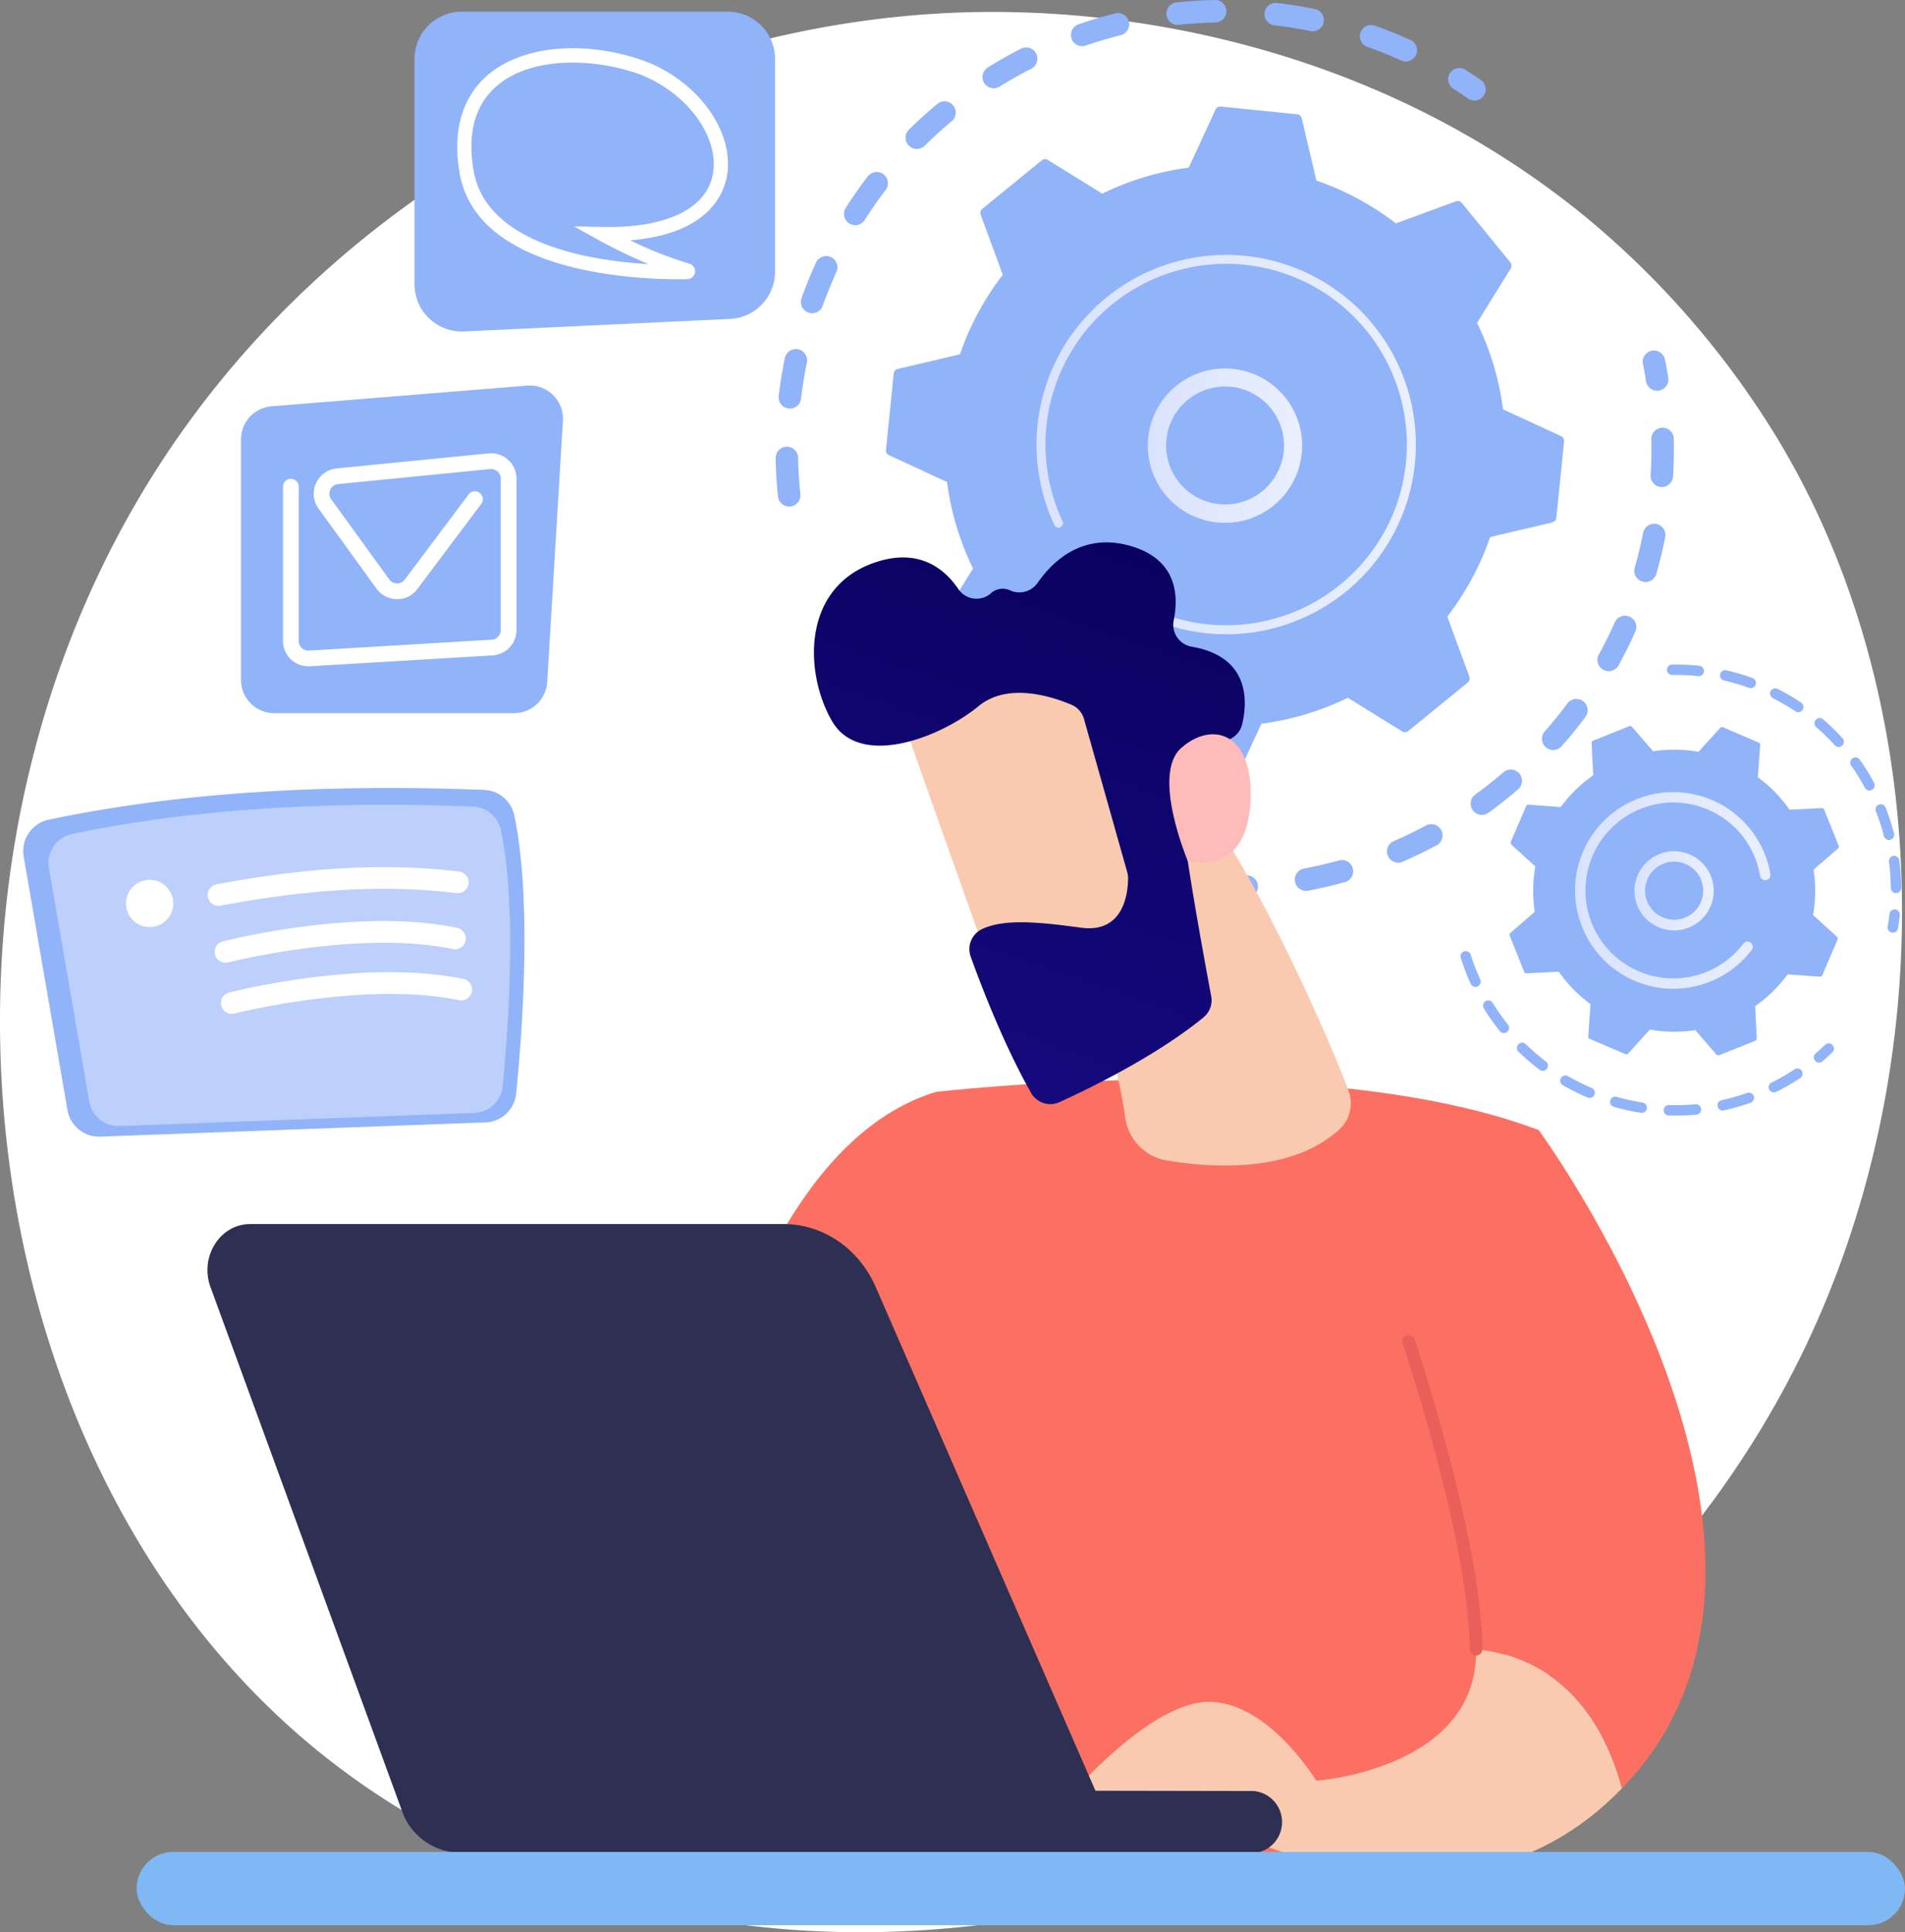 <svg xmlns="http://www.w3.org/2000/svg" xmlns:xlink="http://www.w3.org/1999/xlink" width="392.206" height="397.743" viewBox="0 0 392.206 397.743">
  <rect x="0" y="0" width="392.206" height="397.743" fill="#808080" stroke="none"/>
  <defs>
    <linearGradient id="linear-gradient" y1="0.5" x2="1" y2="0.5" gradientUnits="objectBoundingBox">
      <stop offset="0" stop-color="#dae3fe"/>
      <stop offset="1" stop-color="#e9effd"/>
    </linearGradient>
    <linearGradient id="linear-gradient-5" x1="18.767" y1="-3.985" x2="8.112" y2="-1.369" gradientUnits="objectBoundingBox">
      <stop offset="0" stop-color="#e1473d"/>
      <stop offset="1" stop-color="#e9605a"/>
    </linearGradient>
    <linearGradient id="linear-gradient-6" x1="0.633" y1="-0.149" x2="0.168" y2="1.601" gradientUnits="objectBoundingBox">
      <stop offset="0" stop-color="#09005d"/>
      <stop offset="1" stop-color="#1a0f91"/>
    </linearGradient>
    <linearGradient id="linear-gradient-7" x1="178.247" y1="2.7" x2="181.697" y2="0.456" gradientUnits="objectBoundingBox">
      <stop offset="0" stop-color="#febbba"/>
      <stop offset="1" stop-color="#ff928e"/>
    </linearGradient>
  </defs>
  <g id="Gruppe_2169" data-name="Gruppe 2169" transform="translate(-2431.282 -183.189)">
    <path id="Pfad_4212" data-name="Pfad 4212" d="M2806.461,455.393c-37.993,89.458-139.2,139.573-226.961,126.054-14.281-2.2-53.433-8.752-88.1-39.665-66.73-59.509-81-177.346-27.172-260.387,39.178-60.44,109.408-94.7,176.141-92.988,14.374.369,69.462,2.644,117.875,42.564a181.572,181.572,0,0,1,36.929,41.9C2828.368,324.778,2831.221,397.092,2806.461,455.393Z" transform="translate(0 -2.7)" fill="#fff"/>
    <g id="Gruppe_2155" data-name="Gruppe 2155" transform="translate(2590.969 183.189)">
      <g id="Gruppe_2152" data-name="Gruppe 2152" transform="translate(0)">
        <path id="Pfad_4213" data-name="Pfad 4213" d="M2769.156,287.464a2.315,2.315,0,0,1-2.3-2.074c-.273-2.6-.436-5.253-.487-7.881a2.315,2.315,0,0,1,2.271-2.359h.045A2.315,2.315,0,0,1,2771,277.42c.048,2.5.2,5.016.462,7.487a2.315,2.315,0,0,1-2.062,2.544A2.212,2.212,0,0,1,2769.156,287.464Zm.149-20.17a2.317,2.317,0,0,1-2.3-2.587c.309-2.608.732-5.229,1.259-7.79a2.315,2.315,0,1,1,4.535.932c-.5,2.434-.9,4.923-1.2,7.4A2.315,2.315,0,0,1,2769.305,267.294Zm4.586-19.635a2.316,2.316,0,0,1-2.181-3.093c.879-2.469,1.877-4.931,2.966-7.316a2.315,2.315,0,1,1,4.212,1.923c-1.034,2.266-1.981,4.6-2.816,6.948A2.317,2.317,0,0,1,2773.892,247.658Zm8.864-18.12a2.316,2.316,0,0,1-1.95-3.56c1.411-2.211,2.934-4.388,4.527-6.47a2.315,2.315,0,1,1,3.677,2.815c-1.513,1.977-2.96,4.044-4.3,6.146A2.314,2.314,0,0,1,2782.756,229.538Zm12.681-15.688a2.316,2.316,0,0,1-1.627-3.963c1.862-1.839,3.828-3.624,5.845-5.3a2.315,2.315,0,1,1,2.965,3.557c-1.918,1.6-3.787,3.294-5.555,5.041A2.307,2.307,0,0,1,2795.437,213.85Zm15.836-12.492a2.315,2.315,0,0,1-1.225-4.281c2.226-1.384,4.538-2.69,6.874-3.88a2.315,2.315,0,0,1,2.1,4.126c-2.22,1.131-4.417,2.371-6.531,3.687A2.3,2.3,0,0,1,2811.273,201.358Zm84.84-5.512a2.308,2.308,0,0,1-.957-.208c-2.265-1.029-4.6-1.973-6.955-2.805a2.315,2.315,0,0,1,1.546-4.365c2.475.876,4.94,1.87,7.325,2.954a2.316,2.316,0,0,1-.959,4.424Zm-66.642-3.153a2.316,2.316,0,0,1-.755-4.5c2.478-.855,5.023-1.612,7.564-2.25a2.315,2.315,0,1,1,1.128,4.491c-2.414.606-4.83,1.325-7.183,2.136A2.325,2.325,0,0,1,2829.471,192.692Zm47.457-3.067a2.3,2.3,0,0,1-.464-.046c-2.439-.5-4.932-.894-7.409-1.182a2.315,2.315,0,1,1,.536-4.6c2.606.3,5.229.721,7.8,1.243a2.315,2.315,0,0,1-.459,4.584Zm-27.779-1.317a2.315,2.315,0,0,1-.243-4.618c2.6-.278,5.254-.447,7.877-.5h.05a2.315,2.315,0,0,1,.047,4.63c-2.492.052-5.01.213-7.483.477A2.429,2.429,0,0,1,2849.149,188.309Z" transform="translate(-2766.369 -183.189)" fill="#91b3fa"/>
        <path id="Pfad_4214" data-name="Pfad 4214" d="M3062.354,219.273a2.305,2.305,0,0,1-1.32-.414c-.98-.682-1.99-1.354-3-2a2.315,2.315,0,1,1,2.487-3.905c1.066.678,2.128,1.385,3.16,2.1a2.316,2.316,0,0,1-1.324,4.217Z" transform="translate(-2918.478 -198.579)" fill="#91b3fa"/>
      </g>
      <g id="Gruppe_2153" data-name="Gruppe 2153" transform="translate(35.354 72.151)">
        <path id="Pfad_4215" data-name="Pfad 4215" d="M3143.94,342.866a2.316,2.316,0,0,1-2.284-1.949c-.188-1.178-.405-2.373-.644-3.549a2.315,2.315,0,1,1,4.538-.921c.251,1.239.479,2.5.679,3.738a2.315,2.315,0,0,1-2.289,2.682Z" transform="translate(-2997.805 -334.591)" fill="#91b3fa"/>
        <path id="Pfad_4216" data-name="Pfad 4216" d="M2912.648,464.834q-1.6,0-3.208-.054a2.316,2.316,0,0,1,.156-4.629c2.477.083,4.951.066,7.382-.053a2.315,2.315,0,0,1,.227,4.625C2915.7,464.8,2914.168,464.834,2912.648,464.834Zm-15.368-1.3a2.349,2.349,0,0,1-.393-.033c-2.546-.435-5.1-.983-7.6-1.629a2.315,2.315,0,1,1,1.16-4.482c2.37.613,4.8,1.133,7.218,1.548a2.315,2.315,0,0,1-.388,4.6Zm32.024-.252a2.315,2.315,0,0,1-.426-4.591c2.4-.452,4.821-1.014,7.185-1.67a2.315,2.315,0,1,1,1.238,4.462c-2.489.691-5.035,1.282-7.566,1.759A2.332,2.332,0,0,1,2929.3,463.283Zm-51.106-5.228a2.309,2.309,0,0,1-.881-.175c-2.387-.983-4.76-2.08-7.053-3.26a2.315,2.315,0,0,1,2.119-4.117c2.178,1.12,4.431,2.162,6.7,3.1a2.316,2.316,0,0,1-.883,4.457Zm70.074-.578a2.316,2.316,0,0,1-.919-4.441c2.244-.97,4.479-2.05,6.642-3.209a2.315,2.315,0,0,1,2.188,4.081c-2.277,1.221-4.629,2.357-6.993,3.379A2.31,2.31,0,0,1,2948.272,457.477Zm17.235-9.828a2.315,2.315,0,0,1-1.362-4.188c1.983-1.442,3.929-2.984,5.784-4.583a2.315,2.315,0,1,1,3.024,3.506c-1.951,1.683-4,3.306-6.087,4.822A2.3,2.3,0,0,1,2965.507,447.649Zm14.682-13.352a2.315,2.315,0,0,1-1.735-3.847c1.625-1.84,3.189-3.769,4.649-5.733a2.315,2.315,0,1,1,3.715,2.764c-1.537,2.066-3.183,4.1-4.892,6.033A2.311,2.311,0,0,1,2980.189,434.3Zm11.421-16.235a2.315,2.315,0,0,1-2.027-3.43c1.182-2.15,2.285-4.374,3.279-6.611a2.315,2.315,0,1,1,4.232,1.88c-1.047,2.357-2.209,4.7-3.453,6.962A2.315,2.315,0,0,1,2991.61,418.063Zm7.581-18.353a2.317,2.317,0,0,1-2.226-2.957c.677-2.351,1.263-4.762,1.74-7.168a2.315,2.315,0,1,1,4.542.9c-.5,2.532-1.119,5.071-1.832,7.546A2.318,2.318,0,0,1,2999.19,399.71Zm3.361-19.557q-.071,0-.143,0a2.315,2.315,0,0,1-2.17-2.452c.11-1.8.166-3.628.166-5.429q0-.979-.022-1.952a2.315,2.315,0,0,1,2.264-2.365,2.29,2.29,0,0,1,2.365,2.264q.022,1.024.022,2.053c0,1.894-.059,3.816-.174,5.711A2.315,2.315,0,0,1,3002.552,380.153Z" transform="translate(-2855.449 -352.052)" fill="#91b3fa"/>
        <path id="Pfad_4217" data-name="Pfad 4217" d="M2845.853,529.432a2.308,2.308,0,0,1-1.329-.421c-1.026-.721-2.055-1.477-3.06-2.247a2.315,2.315,0,1,1,2.816-3.676c.955.732,1.933,1.45,2.907,2.135a2.315,2.315,0,0,1-1.333,4.209Z" transform="translate(-2840.556 -433.01)" fill="#91b3fa"/>
      </g>
      <g id="Gruppe_2154" data-name="Gruppe 2154" transform="translate(22.71 21.933)">
        <path id="Pfad_4218" data-name="Pfad 4218" d="M2835.089,349a1.083,1.083,0,0,0,1.212.332l12.361-4.546a57.371,57.371,0,0,0,16.365,8.813l3.015,12.812a1.082,1.082,0,0,0,.944.829l15.718,1.593a1.083,1.083,0,0,0,1.091-.623l5.523-11.947a57.361,57.361,0,0,0,17.8-5.352l11.2,6.932a1.082,1.082,0,0,0,1.253-.082l12.24-9.988a1.081,1.081,0,0,0,.331-1.212L2929.6,334.2a57.379,57.379,0,0,0,8.813-16.366l12.812-3.015a1.082,1.082,0,0,0,.829-.944l1.592-15.718a1.083,1.083,0,0,0-.623-1.091l-11.947-5.523a57.358,57.358,0,0,0-5.352-17.8l6.933-11.2a1.084,1.084,0,0,0-.082-1.254l-9.988-12.239a1.082,1.082,0,0,0-1.212-.332l-12.361,4.546a57.366,57.366,0,0,0-16.365-8.813l-3.015-12.812a1.081,1.081,0,0,0-.944-.829l-15.718-1.592a1.082,1.082,0,0,0-1.091.623l-5.523,11.947a57.36,57.36,0,0,0-17.8,5.352l-11.2-6.932a1.081,1.081,0,0,0-1.253.081l-12.24,9.988a1.082,1.082,0,0,0-.332,1.212l4.546,12.361a57.364,57.364,0,0,0-8.813,16.365l-12.812,3.015a1.081,1.081,0,0,0-.828.944l-1.592,15.717a1.082,1.082,0,0,0,.623,1.092l11.947,5.523a57.362,57.362,0,0,0,5.352,17.8l-6.932,11.2a1.083,1.083,0,0,0,.082,1.254Z" transform="translate(-2814.024 -229.213)" fill="#91b3fa"/>
        <path id="Pfad_4219" data-name="Pfad 4219" d="M2943.063,374.142a15.888,15.888,0,1,1,2.326-.171A15.9,15.9,0,0,1,2943.063,374.142Zm.036-28.058a12.352,12.352,0,0,0-1.8.132,12.136,12.136,0,1,0,1.8-.132Z" transform="translate(-2873.262 -288.449)" fill="url(#linear-gradient)"/>
        <path id="Pfad_4220" data-name="Pfad 4220" d="M2918.208,371.377a39.744,39.744,0,0,1-4.007-.2h0q-.633-.064-1.264-.148a39.341,39.341,0,0,1-6.112-1.32l-.082-.024-.231-.071c-.149-.046-.3-.094-.447-.142a.926.926,0,1,1,.57-1.762,37.238,37.238,0,0,0,40.718-12.38,36.968,36.968,0,0,0,7.787-19.251,37.771,37.771,0,0,0,.193-3.823,37.2,37.2,0,1,0-70.882,15.859.926.926,0,0,1-1.677.787,39.049,39.049,0,1,1,74.411-16.649,39.887,39.887,0,0,1-.2,4.013,39.053,39.053,0,0,1-38.775,35.115Z" transform="translate(-2848.083 -262.749)" fill="url(#linear-gradient)"/>
      </g>
    </g>
    <g id="Gruppe_2159" data-name="Gruppe 2159" transform="translate(2731.979 319.976)">
      <g id="Gruppe_2156" data-name="Gruppe 2156" transform="translate(0 58.998)">
        <path id="Pfad_4221" data-name="Pfad 4221" d="M3218.921,634.46a1.074,1.074,0,0,1-.207,1.271c-.656.633-1.341,1.256-2.035,1.849a1.075,1.075,0,1,1-1.4-1.633c.661-.566,1.313-1.159,1.94-1.763a1.073,1.073,0,0,1,1.7.276Z" transform="translate(-3142.165 -614.889)" fill="#91b3fa"/>
        <path id="Pfad_4222" data-name="Pfad 4222" d="M3132.571,618.767a1.074,1.074,0,0,1-.36,1.393,46.58,46.58,0,0,1-4.072,2.4q-.44.23-.887.452a1.112,1.112,0,0,1-1.441-.484,1.075,1.075,0,0,1,.484-1.441q.427-.212.847-.431a44.8,44.8,0,0,0,3.884-2.29,1.075,1.075,0,0,1,1.489.3C3132.536,618.7,3132.555,618.734,3132.571,618.767Zm-9.995,4.962a1.117,1.117,0,0,1,.062.142,1.075,1.075,0,0,1-.656,1.372,46.538,46.538,0,0,1-5.5,1.569,1.075,1.075,0,1,1-.461-2.1,44.458,44.458,0,0,0,5.247-1.5A1.075,1.075,0,0,1,3122.577,623.729Zm-10.9,2.39a1.088,1.088,0,0,1,.118.4,1.076,1.076,0,0,1-.973,1.169,46.406,46.406,0,0,1-5.722.168,1.075,1.075,0,0,1,.07-2.148,44.153,44.153,0,0,0,5.456-.161A1.076,1.076,0,0,1,3111.677,626.119Zm-11.154-.362a1.074,1.074,0,0,1-1.12,1.559,46.576,46.576,0,0,1-5.587-1.236,1.075,1.075,0,0,1,.594-2.066,44.268,44.268,0,0,0,5.327,1.179A1.071,1.071,0,0,1,3100.523,625.757Zm-10.727-3.076a1.075,1.075,0,0,1-1.372,1.488,47.068,47.068,0,0,1-5.116-2.555,1.075,1.075,0,0,1,1.076-1.861,44.8,44.8,0,0,0,4.882,2.438A1.069,1.069,0,0,1,3089.8,622.681Zm-9.654-5.585a1.075,1.075,0,0,1-1.6,1.356,46.184,46.184,0,0,1-4.338-3.725,1.075,1.075,0,0,1,1.5-1.541,44.11,44.11,0,0,0,4.135,3.552A1.07,1.07,0,0,1,3080.142,617.1Zm-7.994-7.774a1.075,1.075,0,0,1-1.792,1.169,46.617,46.617,0,0,1-3.293-4.678,1.075,1.075,0,0,1,1.831-1.128,44.126,44.126,0,0,0,3.14,4.462A1.064,1.064,0,0,1,3072.148,609.322Zm-7.855-14.721a1.07,1.07,0,0,1,.073.175,44.465,44.465,0,0,0,1.672,4.442c.1.221.191.436.29.65a1.075,1.075,0,0,1-1.954.9c-.1-.229-.208-.458-.307-.689a46.649,46.649,0,0,1-1.75-4.652,1.075,1.075,0,0,1,1.976-.823Z" transform="translate(-3062.266 -594.025)" fill="#91b3fa"/>
      </g>
      <g id="Gruppe_2157" data-name="Gruppe 2157" transform="translate(42.476 0)">
        <path id="Pfad_4223" data-name="Pfad 4223" d="M3194.071,494.574a1.075,1.075,0,0,1-1.9,1.008,44.532,44.532,0,0,0-2.829-4.559,1.075,1.075,0,0,1,1.754-1.242,46.736,46.736,0,0,1,2.966,4.78Zm2.316,4.987c.018.034.034.07.049.106a47.085,47.085,0,0,1,1.744,5.35,1.075,1.075,0,0,1-2.08.542,44.948,44.948,0,0,0-1.664-5.106,1.075,1.075,0,0,1,1.951-.893Zm-8.659-13.941a1.074,1.074,0,0,1-1.746,1.222,44.716,44.716,0,0,0-3.85-3.741,1.075,1.075,0,0,1,1.4-1.629,46.583,46.583,0,0,1,4.035,3.923A1.048,1.048,0,0,1,3187.729,485.62Zm11.42,24.568a1.085,1.085,0,0,1,.113.356,46.093,46.093,0,0,1,.4,5.617,1.075,1.075,0,1,1-2.149.021,44.217,44.217,0,0,0-.381-5.355,1.074,1.074,0,0,1,2.017-.64Zm-19.739-31.723a1.075,1.075,0,0,1-1.549,1.393,44.241,44.241,0,0,0-4.635-2.7,1.075,1.075,0,0,1,.969-1.919,46.669,46.669,0,0,1,4.859,2.836A1.07,1.07,0,0,1,3179.41,478.465Zm-9.792-4.951a1.075,1.075,0,0,1-1.318,1.51,44.818,44.818,0,0,0-5.149-1.52,1.075,1.075,0,0,1,.482-2.094,47,47,0,0,1,5.4,1.593A1.071,1.071,0,0,1,3169.617,473.514Zm-10.7-2.462a1.076,1.076,0,0,1-1.066,1.566,43.972,43.972,0,0,0-5.363-.24,1.075,1.075,0,0,1-.035-2.149,46.444,46.444,0,0,1,5.624.251A1.075,1.075,0,0,1,3158.92,471.052Z" transform="translate(-3151.399 -470.223)" fill="#91b3fa"/>
        <path id="Pfad_4224" data-name="Pfad 4224" d="M3249.177,576.592a1.072,1.072,0,0,1,.115.618c-.1.914-.235,1.829-.389,2.72a1.075,1.075,0,0,1-2.118-.367c.148-.85.273-1.723.372-2.595a1.075,1.075,0,0,1,2.021-.376Z" transform="translate(-3201.32 -525.599)" fill="#91b3fa"/>
      </g>
      <g id="Gruppe_2158" data-name="Gruppe 2158" transform="translate(10.088 12.668)">
        <path id="Pfad_4225" data-name="Pfad 4225" d="M3150.965,540.775a.543.543,0,0,0-.135-.617l-4.907-4.449a28.86,28.86,0,0,0,.112-9.347l5.006-4.33a.542.542,0,0,0,.149-.614l-2.954-7.375a.545.545,0,0,0-.532-.341l-6.611.324a28.855,28.855,0,0,0-6.534-6.684l.479-6.606a.544.544,0,0,0-.329-.539l-7.3-3.126a.545.545,0,0,0-.618.135l-4.448,4.907a28.838,28.838,0,0,0-9.347-.112l-4.33-5.006a.544.544,0,0,0-.614-.15l-7.375,2.955a.544.544,0,0,0-.341.532l.324,6.611a28.858,28.858,0,0,0-6.684,6.534l-6.606-.478a.544.544,0,0,0-.539.329l-3.126,7.3a.544.544,0,0,0,.135.617l4.907,4.448a28.87,28.87,0,0,0-.112,9.347l-5.006,4.33a.544.544,0,0,0-.149.614l2.955,7.375a.544.544,0,0,0,.531.341l6.611-.324a28.862,28.862,0,0,0,6.535,6.684l-.479,6.606a.543.543,0,0,0,.329.539l7.3,3.126a.544.544,0,0,0,.617-.135l4.448-4.907a28.837,28.837,0,0,0,9.347.112l4.331,5.007a.543.543,0,0,0,.614.149l7.375-2.955a.544.544,0,0,0,.341-.531l-.324-6.611a28.853,28.853,0,0,0,6.684-6.534l6.606.478a.544.544,0,0,0,.54-.329Z" transform="translate(-3083.436 -496.806)" fill="#91b3fa"/>
        <path id="Pfad_4226" data-name="Pfad 4226" d="M3152.853,555.251a8.153,8.153,0,1,1-.635-1.024A8.282,8.282,0,0,1,3152.853,555.251Zm-12.513,6.523a6.16,6.16,0,0,0,.463.746,5.98,5.98,0,0,0,9.675-7.031h0a5.98,5.98,0,0,0-10.139,6.284Z" transform="translate(-3111.744 -525.107)" fill="url(#linear-gradient)"/>
        <path id="Pfad_4227" data-name="Pfad 4227" d="M3149.912,536.188a20.375,20.375,0,0,1,2,5.834l.032.183a1.075,1.075,0,0,1-.56,1.133,1.089,1.089,0,0,1-.319.107,1.076,1.076,0,0,1-1.24-.879,18.136,18.136,0,0,0-1.048-3.708h0c-.026-.066-.054-.131-.08-.2a17.923,17.923,0,0,0-5.285-7.113,18.2,18.2,0,0,0-4.162-2.533l-.037-.016-.113-.049a17.978,17.978,0,0,0-13.849-.162,18.276,18.276,0,0,0-1.692.779,18.1,18.1,0,1,0,22.822,26.981,1.074,1.074,0,0,1,1.505-.206,1.076,1.076,0,0,1,.206,1.506,20.246,20.246,0,1,1-25.533-30.184,20.759,20.759,0,0,1,1.892-.871A20.275,20.275,0,0,1,3149.912,536.188Z" transform="translate(-3098.243 -511.743)" fill="url(#linear-gradient)"/>
      </g>
    </g>
    <g id="Gruppe_2165" data-name="Gruppe 2165" transform="translate(2459.402 294.838)">
      <g id="Gruppe_2164" data-name="Gruppe 2164" transform="translate(14.593 0)">
        <g id="Gruppe_2160" data-name="Gruppe 2160" transform="translate(90.549 110.597)">
          <path id="Pfad_4228" data-name="Pfad 4228" d="M2710.919,784.474s8.748-116.933,59.4-132.393c0,0,78.816-9.33,124.128,7.854l-9.551,148.114S2756.784,837.158,2710.919,784.474Z" transform="translate(-2710.919 -649.552)" fill="#fb7062"/>
        </g>
        <path id="Pfad_4229" data-name="Pfad 4229" d="M2896.079,553.151s8.1,19.662,10.158,35.121a10.389,10.389,0,0,0,8.631,8.86c9.676,1.607,25.713,2.5,35.472-6.4a7.294,7.294,0,0,0,1.914-7.84c-4.019-11.251-24.915-58.1-36.3-65.28Z" transform="translate(-2717.292 -469.891)" fill="#facab0"/>
        <g id="Gruppe_2161" data-name="Gruppe 2161" transform="translate(177.683 120.98)">
          <path id="Pfad_4230" data-name="Pfad 4230" d="M2977.277,895.594c0,.084.006.172.006.256.171,24.47-32.92,26.809-32.92,26.809s-9.463-15.733-21.607-16.246-28.994,19.267-28.994,19.267L2920.708,930s51.386,30.822,86.6-5.8C3001.087,901.4,2986.248,896.414,2977.277,895.594Z" transform="translate(-2893.762 -788.725)" fill="#facab0"/>
          <path id="Pfad_4231" data-name="Pfad 4231" d="M3064.4,671.339c-33.388,11.839-28.556,38.059-28.556,38.059s15.407,44.287,15.68,68.81c8.971.82,23.81,5.8,30.036,28.607.836-.869,1.666-1.763,2.482-2.709C3126.133,755.331,3064.4,671.339,3064.4,671.339Z" transform="translate(-2968.006 -671.339)" fill="#fb7062"/>
          <path id="Pfad_4232" data-name="Pfad 4232" d="M3052.359,825.884a1.3,1.3,0,0,1-1.3-1.283c-.212-19.081-9.72-50.388-13.8-62.962a1.3,1.3,0,1,1,2.469-.8c4.115,12.688,13.708,44.3,13.925,63.734a1.3,1.3,0,0,1-1.285,1.313Z" transform="translate(-2968.844 -717.717)" fill="url(#linear-gradient-5)"/>
        </g>
        <g id="Gruppe_2162" data-name="Gruppe 2162" transform="translate(124.867)">
          <path id="Pfad_4233" data-name="Pfad 4233" d="M2819.478,474.29c0,.979,21.864,61.894,21.864,61.894l34.516-13.223-12.145-60.814S2819.478,457.9,2819.478,474.29Z" transform="translate(-2802.063 -440.599)" fill="#facab0"/>
          <path id="Pfad_4234" data-name="Pfad 4234" d="M2838.529,453.837l8.9,31.513a4.544,4.544,0,0,1,.173,1.231c0,2.57-.633,11.414-9.642,10.212-8.174-1.092-15.65-1.966-20.4.273a4.569,4.569,0,0,0-2.358,5.682c1.988,5.534,6.7,17.922,12.432,28.06a4.561,4.561,0,0,0,5.867,1.879c6.483-2.949,19.981-9.552,29.6-17.408a4.575,4.575,0,0,0,1.619-4.392c-1.513-8.061-6.019-32.58-6.218-39.606-.187-6.6,7.214-11.63,10.472-13.522a4.494,4.494,0,0,0,2.117-2.843c1.023-4.245,1.891-13.852-10.364-15.969A4.581,4.581,0,0,1,2857,433.5c1.037-5.077.706-12.548-8.935-15.3-9.8-2.8-15.966,3.1-19.1,7.624a4.577,4.577,0,0,1-5.673,1.514,3.619,3.619,0,0,0-4.055.726,4.506,4.506,0,0,1-6.591-1c-2.857-4.206-8.048-8.4-16.836-5.56-15.594,5.045-14.849,23.025-9.133,32.8s22.312,3.343,30.169-3.134c5.973-4.925,15.069-1.979,19.085-.284A4.533,4.533,0,0,1,2838.529,453.837Z" transform="translate(-2782.933 -417.474)" fill="url(#linear-gradient-6)"/>
          <path id="Pfad_4235" data-name="Pfad 4235" d="M2940.246,526.4s-7.487-17.682-1.384-23.164,14.617-3.6,14.339,10.052C2952.855,530.274,2940.246,526.4,2940.246,526.4Z" transform="translate(-2863.3 -460.869)" fill="url(#linear-gradient-7)"/>
        </g>
        <g id="Gruppe_2163" data-name="Gruppe 2163" transform="translate(0 140.319)">
          <path id="Pfad_4236" data-name="Pfad 4236" d="M2869.972,969.407c-.1.006-.2.009-.3.008l-87.953-.155a6.158,6.158,0,0,1-5.9-6.389c0-3.527,2.659-6.439,5.912-6.376l87.953.155a6.414,6.414,0,0,1,.29,12.757Z" transform="translate(-2654.341 -839.942)" fill="#2d3053"/>
          <path id="Pfad_4237" data-name="Pfad 4237" d="M2529.693,711.92h109.866c8.1,0,15.482,5.055,18.939,12.979l50.791,116.411H2572.755a12.781,12.781,0,0,1-11.836-8.7l-39.385-107.721C2519.258,718.665,2523.5,711.92,2529.693,711.92Z" transform="translate(-2520.911 -711.92)" fill="#2d3053"/>
          <ellipse id="Ellipse_64" data-name="Ellipse 64" cx="8.71" cy="15.113" rx="8.71" ry="15.113" transform="matrix(0.965, -0.264, 0.264, 0.965, 65.558, 50.272)" fill="#2d3053"/>
        </g>
      </g>
      <rect id="Rechteck_537" data-name="Rechteck 537" width="364.086" height="15.091" rx="7.546" transform="translate(0 269.562)" fill="#7fb8f4"/>
    </g>
    <g id="Gruppe_2166" data-name="Gruppe 2166" transform="translate(2516.622 185.591)">
      <path id="Pfad_4238" data-name="Pfad 4238" d="M2684.589,197.971v43.78a9.74,9.74,0,0,1-9.283,9.729l-54.749,2.572a9.74,9.74,0,0,1-10.2-9.73V197.971a9.74,9.74,0,0,1,9.74-9.741h54.748A9.741,9.741,0,0,1,2684.589,197.971Z" transform="translate(-2610.36 -188.23)" fill="#91b3fa"/>
      <path id="Pfad_4239" data-name="Pfad 4239" d="M2629.3,229.653c-1.85-10.847,2.073-16.875,5.69-20.023,6.807-5.923,18.944-7.293,30.927-3.491,11.742,3.728,20.021,14.52,18.453,24.058-.621,3.782-3.835,12.051-19.934,13.363a79.512,79.512,0,0,0,12.162,4.8h0a1.627,1.627,0,0,1-.4,3.194c-.474.01-1.071.018-1.779.018C2664.406,251.575,2632.757,249.948,2629.3,229.653Zm46.506,21.521h0Zm.332-2.539h0Zm-17.418-7.83c13.274.279,21.57-3.8,22.767-11.082,1.318-8.025-6.217-17.549-16.454-20.8-9.04-2.867-21.24-3.082-28.125,2.911-4.438,3.862-6.029,9.693-4.728,17.328,2.564,15.041,23.591,18.553,36.02,19.3a112.134,112.134,0,0,1-10.218-4.923l-5.1-2.844Z" transform="translate(-2620.025 -196.491)" fill="#fff"/>
    </g>
    <g id="Gruppe_2167" data-name="Gruppe 2167" transform="translate(2480.903 262.545)">
      <path id="Pfad_4240" data-name="Pfad 4240" d="M2591.622,417.156h-49.378a6.837,6.837,0,0,1-6.838-6.838V360.807a6.837,6.837,0,0,1,6.286-6.815l52.61-4.258a6.838,6.838,0,0,1,7.377,7.226l-3.231,53.769A6.839,6.839,0,0,1,2591.622,417.156Z" transform="translate(-2535.406 -349.71)" fill="#91b3fa"/>
      <path id="Pfad_4241" data-name="Pfad 4241" d="M2558.778,422.836a5.23,5.23,0,0,1-5.232-5.229V385.864a1.621,1.621,0,1,1,3.242,0v31.743a1.988,1.988,0,0,0,2.1,1.984l37.617-2.24a1.992,1.992,0,0,0,1.87-1.984V384.2a1.988,1.988,0,0,0-2.184-1.977l-31.291,3.1a1.987,1.987,0,0,0-1.414,3.144l11.934,16.471a1.971,1.971,0,0,0,1.593.822h.018a1.967,1.967,0,0,0,1.589-.795l13.146-17.515a1.621,1.621,0,0,1,2.593,1.946l-13.146,17.516a5.079,5.079,0,0,1-4.226,2.091,5.183,5.183,0,0,1-4.191-2.161l-11.934-16.471a5.23,5.23,0,0,1,3.719-8.274l31.291-3.1a5.229,5.229,0,0,1,5.746,5.2v31.166a5.236,5.236,0,0,1-4.919,5.221l-37.616,2.239C2558.984,422.833,2558.88,422.836,2558.778,422.836Z" transform="translate(-2544.901 -365.027)" fill="#fff"/>
    </g>
    <g id="Gruppe_2168" data-name="Gruppe 2168" transform="translate(2436.057 345.395)">
      <path id="Pfad_4242" data-name="Pfad 4242" d="M2441.4,537.678l9.018,52.177a6.6,6.6,0,0,0,6.751,5.475l79.3-2.927a6.6,6.6,0,0,0,6.328-5.943c1.19-11.881,3.326-39.554-.38-57.232a6.625,6.625,0,0,0-6.219-5.274c-31.908-1.235-62.071.353-89.64,6.131A6.607,6.607,0,0,0,2441.4,537.678Z" transform="translate(-2441.301 -523.562)" fill="#91b3fa"/>
      <path id="Pfad_4243" data-name="Pfad 4243" d="M2452.325,543.856l8.307,48.064a6.084,6.084,0,0,0,6.219,5.043l73.048-2.7a6.083,6.083,0,0,0,5.829-5.475c1.1-10.944,3.065-36.436-.35-52.72a6.1,6.1,0,0,0-5.729-4.858c-29.394-1.138-57.178.325-82.574,5.648A6.086,6.086,0,0,0,2452.325,543.856Z" transform="translate(-2447.025 -527.379)" fill="#bdd0fb"/>
      <path id="Pfad_4244" data-name="Pfad 4244" d="M2495.422,567.5a4.863,4.863,0,1,1-5.418-4.235A4.863,4.863,0,0,1,2495.422,567.5Z" transform="translate(-2464.559 -544.324)" fill="#fff"/>
      <path id="Pfad_4245" data-name="Pfad 4245" d="M2572.768,563.093a2.254,2.254,0,0,1-.546,0c-14.221-1.753-30.106-.908-48.562,2.583a2.231,2.231,0,0,1-.829-4.385c18.917-3.577,35.25-4.437,49.937-2.627a2.231,2.231,0,0,1,0,4.429Z" transform="translate(-2483.027 -541.455)" fill="#fff"/>
      <path id="Pfad_4246" data-name="Pfad 4246" d="M2573.764,586.835a2.232,2.232,0,0,1-.729-.031c-19.3-4.041-45.959,2.674-46.226,2.743a2.231,2.231,0,0,1-1.106-4.323c1.131-.29,27.937-7.04,48.247-2.787a2.231,2.231,0,0,1-.186,4.4Z" transform="translate(-2484.602 -553.646)" fill="#fff"/>
      <path id="Pfad_4247" data-name="Pfad 4247" d="M2576.47,608.929a2.229,2.229,0,0,1-.729-.031c-19.283-4.037-45.96,2.674-46.226,2.742a2.231,2.231,0,0,1-1.106-4.323c1.131-.289,27.938-7.038,48.247-2.787a2.231,2.231,0,0,1-.186,4.4Z" transform="translate(-2486.019 -565.211)" fill="#fff"/>
    </g>
  </g>
</svg>
